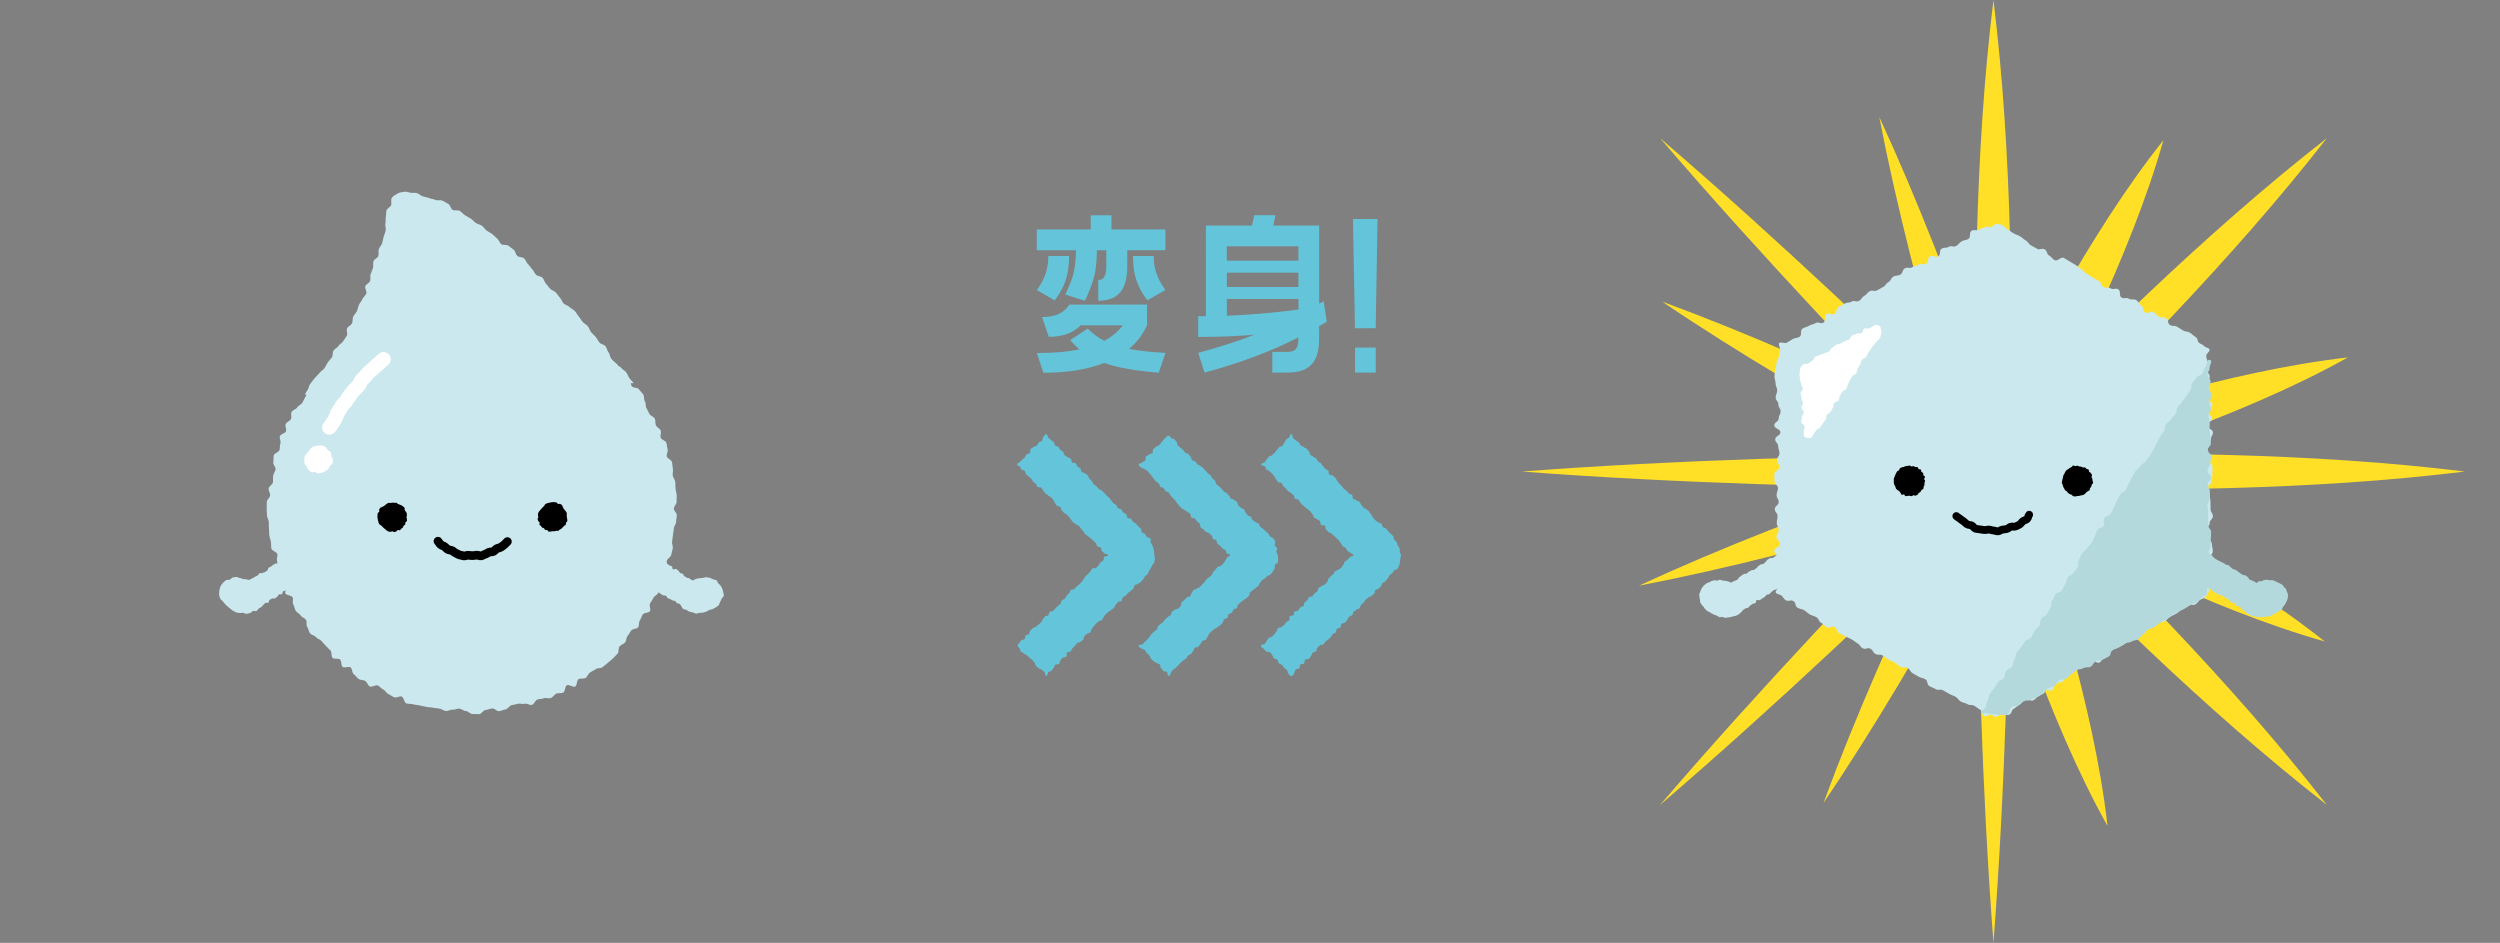 <svg width="639" height="241" fill="none" xmlns="http://www.w3.org/2000/svg"><rect width="100%" height="100%" fill="#808080" stroke="none"/><mask id="a" style="mask-type:alpha" maskUnits="userSpaceOnUse" x="0" y="0" width="639" height="241"><path fill="#D9D9D9" d="M0 0h639v241H0z"/></mask><g mask="url(#a)"><path d="M153.774 142.366c.071.332.506-.005.797.175.292.181.166.381.457.559.291.181.389.019.678.199.291.18.235.268.526.448.289.18.215.302.504.48.291.18.304.159.593.339.289.18.241.262.529.44.289.178.48-.128.771.052.291.18.169.375.458.555.291.18.306.155.597.333.291.18.429-.044.718.136.291.18.073.529.362.709.289.181.304.16.593.34.289.18.458-.092.749.088s.183.353.474.531c.291.18.211.308.502.488.291.18.484-.132.773.048.288.18.276.203.565.383.291.18.142.417.433.597.291.18.327.122.616.299.289.178.364.059.655.239.291.18.195.333.486.513s.391.017.68.197c.291.18.119.454.41.634s.363.063.654.243c.291.18.249.247.54.427.291.18.301.161.592.339.291.18.442-.065.731.116.289.18.144.416.433.596.291.18.356.076.645.256.289.18.312.144.603.324.291.18.392.019.681.197.289.178.196.333.485.513.291.18.381.033.672.213.291.18.26.233.551.413.291.18.176.584.509.5.343-.088.123-.354.31-.655.186-.302.326-.216.513-.517.186-.302.092-.36.28-.662.186-.301.172-.312.358-.613.186-.302.362-.193.549-.494.186-.302.245-.266.433-.568.186-.301-.078-.464.109-.766.186-.301.13-.337.316-.638.186-.302.427-.155.613-.457.187-.301.189-.306.116-.653-.074-.348-.088-.316-.377-.494-.289-.178-.285-.189-.574-.369-.291-.18-.408.011-.697-.169-.289-.18-.266-.218-.555-.398-.289-.18-.391-.015-.68-.195l-.58-.36c-.291-.18-.134-.431-.425-.611s-.375-.042-.666-.222c-.291-.18-.155-.398-.446-.578-.291-.18-.255-.236-.544-.417-.291-.18-.538.22-.827.04-.289-.18-.04-.584-.331-.762-.291-.178-.364-.058-.655-.236-.291-.18-.237-.268-.526-.448-.289-.18-.32-.132-.609-.312s-.421.031-.712-.149-.134-.431-.425-.611-.368-.055-.657-.235c-.289-.18-.404.004-.695-.174-.289-.18-.072-.533-.361-.711-.291-.18-.464.104-.755-.076s-.369-.054-.658-.234c-.289-.18-.153-.402-.441-.582-.289-.18-.304-.159-.595-.339-.291-.181-.218-.298-.507-.478-.289-.18-.372-.048-.661-.228-.291-.18-.222-.289-.513-.469-.291-.18-.396-.01-.685-.191-.289-.18-.238-.263-.529-.443-.292-.18-.239-.264-.53-.444-.291-.18-.233-.272-.524-.452-.291-.18-.519.19-.81.01-.291-.18-.22-.295-.509-.475-.288-.18-.125-.446-.416-.626s-.4-.004-.691-.184c-.291-.18-.205-.208-.538-.124-.333.084-.067.191-.253.492-.187.302-.273.249-.459.551-.186.301-.257.257-.444.559-.186.301-.186.301-.375.603-.188.301-.014.408-.201.709-.186.302-.272.25-.458.551-.186.301-.348.203-.534.505-.186.301.071.46-.117.762-.189.301-.423.123-.683.368-.31.293-.462.394-.389.741l-.002.009z" fill="#CAE8ED"/><path d="M177.87 147.957c-.286.092-.489.381-.753.503-.264.121-.543.226-.79.379-.257.159-.686.081-.91.266-.224.184-.178.688-.375.9-.197.211-.553.312-.714.555-.167.253-.406.479-.519.747-.113.268-.27.58-.327.865-.056.285.329.615.344.91.014.296-.099.58-.007.867.092.287.099.616.256.863s.274.584.49.789c.215.205.642.147.9.304.257.157.475.335.758.444.282.108.563.123.86.186.285.061.553.28.854.299.302.019.587-.171.886-.192.291-.019.584.01.879-.049.285-.054.553-.18.84-.27.287-.09.504-.299.77-.42.275-.126.614-.093.861-.245.247-.153.58-.229.804-.411.224-.182.536-.337.732-.55.197-.214.195-.626.354-.867.159-.241.285-.515.398-.781.113-.266.484-.494.538-.779.057-.293-.13-.632-.144-.925-.015-.293-.157-.559-.247-.846-.09-.287-.239-.515-.396-.764-.157-.249-.383-.398-.599-.605-.211-.201-.23-.653-.488-.813-.257-.159-.598-.14-.881-.249-.283-.109-.528-.307-.823-.368-.285-.061-.59-.145-.892-.163-.301-.019-.594.161-.896.182-.291.019-.586.029-.881.086-.285.054-.595.058-.884.15l.002.002zm-91-5.653c-.071.333-.142.193-.434.371-.29.178-.244.253-.535.433-.291.18-.382.034-.672.212-.291.178-.252.241-.543.421-.29.18-.293.173-.584.351-.29.178-.218.295-.509.476-.29.18-.383.029-.674.209-.29.18-.28.195-.57.375-.29.18-.213.303-.502.483-.289.18-.255.235-.546.415-.291.18-.25.247-.538.427-.29.18-.488-.14-.779.04-.291.18-.251.243-.54.423-.289.18-.207.312-.498.492-.291.18-.346.09-.637.268l-.58.358c-.29.18-.167.379-.456.559-.29.18-.335.106-.626.286s-.262.227-.55.407c-.29.18-.344.094-.633.274-.289.18-.27.209-.561.389-.291.18-.327.12-.618.3-.29.18-.182.353-.473.531-.29.18-.446-.073-.737.107-.29.18-.385.025-.676.205-.291.18-.048.572-.34.75-.29.18-.466-.105-.755.075-.291.18-.157.396-.448.574-.291.18-.247.249-.538.429-.291.18-.477-.123-.769.057-.29.18-.322.127-.613.307-.29.18-.06.551-.352.731-.29.18-.473-.113-.762.067-.29.18-.21.31-.5.49-.291.18-.189.345-.48.525-.29.18-.395.302-.726.218-.33-.084-.134-.387-.32-.689-.187-.301-.241-.268-.427-.569-.187-.302-.373-.186-.561-.488-.189-.301-.132-.335-.319-.638-.186-.304.009-.421-.178-.723-.186-.301-.127-.339-.314-.64-.186-.302-.35-.201-.536-.505-.186-.304-.282-.243-.469-.544-.186-.302-.083-.367-.27-.67-.186-.302-.33-.272-.257-.62.07-.333.32-.033.611-.211s.166-.381.456-.562c.292-.18.233-.272.524-.45.29-.178.324-.123.615-.301.29-.18.293-.174.584-.352.291-.18.327-.121.616-.299s.174-.367.465-.547c.29-.18.46.097.751-.081.291-.18.365-.061.654-.239.29-.18.272-.209.56-.389.29-.18.074-.53.365-.71.291-.18.32-.132.61-.312.288-.18.244-.251.535-.431.291-.18.318-.136.607-.316.291-.181.47.11.76-.07.291-.18.124-.448.415-.628.29-.18.31-.146.6-.326.292-.18.244-.258.532-.438.29-.18.346-.09.635-.27.289-.18.268-.216.557-.396.29-.18.446.072.735-.108.29-.181.24-.26.531-.44.291-.18.319-.134.61-.312.29-.178.297-.17.586-.35.289-.18.134-.431.425-.611.29-.18.276-.203.567-.381.291-.178.503.161.792-.019.29-.18.261-.228.55-.406.291-.18.222-.291.513-.471.291-.18.201-.325.492-.505s.438.059.729-.121c.29-.18.318-.136.609-.316s.289-.184.578-.365c.289-.18.142-.418.433-.598.291-.18.254-.241.545-.421.29-.18.335-.203.665-.119.344.087.004.351.19.653.187.301.367.19.553.492.187.301.137.333.323.636.186.304.3.233.488.534.188.302.345.203.531.505.187.301.099.356.285.657.187.302.01.41.2.712.188.301.292.234.48.538.19.303-.033.467.191.745.201.251.431.109.356.457l-.004-.007z" fill="#CAE8ED"/><path d="M63.012 148.098c.287.092.617.058.883.18.275.125.432.452.68.605.25.153.505.295.731.477.235.191.398.423.595.637.197.213.5.351.66.592.167.254.422.463.537.729.118.278-.075.64-.018.925.056.285.293.557.276.852-.017.295-.253.536-.343.823-.092.287-.046.618-.206.865-.159.247-.372.462-.588.668-.215.205-.366.512-.624.669-.257.158-.663-.029-.946.08-.283.109-.473.431-.768.494-.296.063-.582.178-.884.199-.301.021-.588-.241-.89-.26-.301-.018-.6.101-.896.044-.284-.054-.596-.071-.883-.161-.287-.09-.53-.303-.794-.425-.274-.125-.462-.383-.71-.536-.246-.153-.437-.377-.661-.561a5.736 5.736 0 0 1-.622-.588 5.125 5.125 0 0 1-.542-.66c-.168-.253-.526-.381-.639-.647-.117-.278-.266-.561-.32-.847-.054-.287-.027-.614-.01-.907.014-.293.052-.605.142-.892.09-.287.186-.597.343-.846.157-.249.352-.515.568-.72.211-.201.448-.435.705-.592.247-.151.647-.032.93-.141.27-.104.477-.481.772-.544.285-.061.605-.121.907-.14.301-.019.599.243.9.261.291.019.549.216.846.273.297.056.588.002.875.094h-.006zm5.165-18.11c0 .568.041 1.156.058 1.719.017.563.425 1.131.46 1.694.036.567-.007 1.149.047 1.71.054.561.025 1.154.098 1.713.074.563.308 1.114.4 1.67.092.559.019 1.162.128 1.717.109.555 1.384.859 1.511 1.409.128.553-.207 1.206-.06 1.75.146.549.025 1.171.188 1.711.166.542.168 1.143.35 1.677.182.534.831.906 1.032 1.436.2.53.82.879 1.038 1.401.218.521-.728 1.551-.494 2.064.235.513 1.593.498 1.845 1.005.251.507-.09 1.311.176 1.809.268.498.333 1.118.615 1.606.283.487.97.741 1.269 1.22.3.482 1.047.656 1.36 1.127.315.471 0 1.367.33 1.825.33.461.362 1.154.705 1.602.345.448 1.15.54 1.507.978.358.437 1.051.579 1.424 1.004.373.425.75.825 1.135 1.238.385.412.772.802 1.172 1.201.4.4.134 1.487.547 1.874.412.388 1.476.055 1.9.429.426.373.21 1.499.647 1.86.438.36 1.592-.189 2.04.155.448.345.366 1.392.825 1.72.458.329.764.905 1.233 1.221.469.314 1.212.224 1.693.523.48.3.666 1.108 1.156 1.393.49.282 1.575-.503 2.075-.235.498.266.862.762 1.371 1.013.507.252.804.941 1.32 1.175.514.234.977.607 1.5.825.524.218 1.365-.385 1.895-.186.53.198.647 1.557 1.183 1.739.534.182 1.187.063 1.729.229.54.163 1.143.152 1.69.299.546.146 1.113.228 1.666.356.553.128 1.137.098 1.694.209.557.111 1.12.149 1.681.241.557.092 1.068.528 1.631.601.563.073 1.183-.385 1.748-.331.561.054 1.143-.295 1.711-.257.563.035 1.09.59 1.658.609.567.019 1.126.758 1.693.758.568 0 1.156.042 1.719.023.568-.019 1.093-1.022 1.656-1.058.564-.035 1.097-.328 1.659-.383.561-.054 1.224.762 1.783.691.563-.073 1.102-.356 1.658-.448.559-.092.97-.967 1.522-1.076.553-.109 1.087-.234 1.638-.362.552-.128 1.189.142 1.733-.002.545-.145 1.309.439 1.849.276.542-.165.821-1.162 1.354-1.344.534-.182 1.146-.142 1.673-.343.53-.199 1.286.15 1.807-.065.523-.218.867-.873 1.38-1.108.515-.234 1.252-.027 1.758-.276.509-.251.444-1.606.942-1.874.499-.268 1.633.607 2.123.325.49-.283.381-1.569.861-1.868.479-.299 1.327-.021 1.798-.335.471-.314.662-1.03 1.12-1.361.461-.33 1.007-.531 1.455-.875.448-.343 1.33-.157 1.767-.515.438-.358.903-.714 1.328-1.086.425-.373.885-.737 1.298-1.125.412-.387.799-.829 1.199-1.229.4-.4.136-1.448.524-1.861.387-.412 1.017-.599 1.39-1.024.373-.425.299-1.218.659-1.656.36-.437.595-.946.938-1.396.346-.448 1.405-.356 1.736-.817.331-.46.138-1.277.454-1.746.314-.469.446-1.038.746-1.518.299-.479 1.557-.381 1.842-.873.283-.489-.251-1.436.017-1.936.266-.498.621-.94.871-1.447.251-.506 1.013-.77 1.247-1.287.235-.518.162-1.167.379-1.69.216-.521.645-.963.846-1.493.199-.529.649-.979.831-1.515.182-.536.042-1.185.208-1.728.163-.54-.224-1.235-.078-1.781.147-.547.978-.919 1.108-1.472.127-.551.274-1.108.385-1.665.111-.556-.249-1.195-.157-1.756.092-.557.142-1.116.215-1.679.074-.563.174-1.112.229-1.677.054-.561.536-1.093.573-1.658.038-.566.162-1.135.178-1.702.019-.564-.739-1.141-.739-1.711 0-.567.712-1.145.693-1.708-.019-.568.055-1.15.019-1.713-.036-.567-.237-1.13-.291-1.691-.054-.562-.004-1.152-.077-1.711-.074-.563-.538-1.074-.631-1.631-.092-.559.134-1.183.026-1.735-.109-.553-.105-1.152-.233-1.7-.128-.553-1.166-.878-1.31-1.424-.147-.549.366-1.279.203-1.819-.164-.541-.151-1.154-.333-1.688-.182-.536-1.231-.762-1.43-1.292-.199-.529.211-1.298-.004-1.819-.218-.523-.974-.808-1.208-1.323-.235-.515-.063-1.219-.314-1.725-.252-.509-1.093-.702-1.361-1.2s-.484-1.005-.767-1.495c-.282-.49-.098-1.252-.397-1.731-.3-.482-.115-1.286-.429-1.757-.315-.471-.771-.864-1.102-1.323-.331-.46-1.453-.329-1.798-.779-.346-.448-.203-1.275-.563-1.712-.36-.438-1.213-.446-1.585-.871-.373-.425-.404-1.15-.789-1.562-.386-.412-.474-1.124-.874-1.524-.399-.4-.889-.722-1.302-1.11-.412-.387-.609-1.032-1.036-1.407-.425-.372-1.066-.517-1.503-.875-.438-.36-.672-.996-1.122-1.342-.451-.345-1.15-.374-1.61-.703-.461-.329-1.118-.38-1.589-.693-.469-.314-1.085-.392-1.566-.691-.48-.3-.43-1.493-.92-1.778-.489-.282-1.639.616-2.137.35s-.628-1.233-1.137-1.484c-.507-.252-1.329.18-1.844-.055-.515-.234-.943-.632-1.466-.848-.523-.215-.831-.963-1.363-1.162-.53-.199-.971-.676-1.507-.858-.534-.182-1.183-.048-1.725-.211-.541-.164-1.108-.256-1.654-.402-.547-.147-1.106-.252-1.659-.381-.55-.128-1.184.15-1.739.041-.555-.108-.953-1.111-1.512-1.203-.559-.093-1.172.106-1.735.033-.564-.073-1.137-.071-1.703-.126-.561-.054-1.159.317-1.725.281-.563-.036-1.093-.959-1.66-.976-.563-.018-1.151.756-1.721.756-.567 0-1.151-.615-1.715-.596-.567.018-1.147.094-1.71.13-.563.035-1.093.642-1.654.697-.561.054-1.116.194-1.675.265-.559.072-1.166-.142-1.723-.05-.557.092-1.22-.31-1.775-.2-.557.11-.886 1.295-1.434 1.423-.553.127-1.014.54-1.56.687-.547.146-1.415-.846-1.956-.683-.542.165-.743 1.382-1.279 1.564-.536.182-1.405-.578-1.934-.379-.53.199-.89.846-1.411 1.061-.524.218-1.332-.2-1.847.032-.515.234-.768 1.047-1.275 1.296-.509.251-1.296-.023-1.794.245s-.568 1.319-1.057 1.601c-.49.283-1.42-.155-1.9.145-.479.3-.673 1.061-1.144 1.375-.472.314-.562 1.164-1.02 1.493-.459.329-1.365.048-1.815.394-.448.345-1.202.328-1.64.688-.437.36-.697.953-1.122 1.328-.425.374-.366 1.281-.778 1.666-.413.388-.568 1.018-.968 1.418-.4.4-.963.615-1.35 1.03-.387.412-1.005.605-1.378 1.03-.372.425-1.17.498-1.528.936-.358.437-.693.912-1.038 1.36-.346.448-.333 1.17-.664 1.63-.33.458-.23 1.205-.547 1.676-.314.469-.5 1.001-.8 1.48-.299.48-1.006.7-1.289 1.19-.283.489-1.168.651-1.436 1.149s.077 1.319-.174 1.828c-.251.508-1.095.739-1.33 1.254-.234.515.264 1.35.047 1.874-.218.523-1.323.699-1.522 1.231-.2.531.297 1.319.115 1.855-.182.535-.078 1.155-.243 1.697-.166.543-1.298.813-1.445 1.359-.146.547-.01 1.181-.138 1.734-.128.55.687 1.3.578 1.857-.109.552-.505 1.042-.597 1.603-.092.557.005 1.131-.069 1.694-.073.559-1.038 1.02-1.095 1.585-.054.561.406 1.172.37 1.74-.035.567-.811 1.103-.83 1.67a51.99 51.99 0 0 0-.036 1.721l.013-.006z" fill="#CAE8ED"/><path d="M161.96 97.927c-.488-.693-.452-.419-1.101-1.304-.281-.383-.442-.976-.834-1.497-.307-.41-.929-.655-1.302-1.143-.322-.421-1.118-.522-1.486-.997-.331-.425-.662-.881-1.028-1.344-.337-.427-.321-1.162-.685-1.62-.343-.43-.419-1.095-.787-1.547-.348-.428-1.162-.492-1.53-.94-.352-.428-.576-.976-.947-1.418-.356-.425-.808-.785-1.178-1.225-.361-.425-.463-1.08-.838-1.515-.364-.423-.944-.67-1.321-1.102-.368-.42-.611-.959-.992-1.388-.371-.418-.612-.965-.995-1.388-.375-.416-1.001-.613-1.386-1.034-.379-.415-1.112-.505-1.501-.921-.383-.41-.536-1.039-.927-1.453-.388-.408-.664-.925-1.058-1.336-.389-.406-1.057-.544-1.455-.95-.393-.402-.674-.917-1.074-1.32-.4-.401-.483-1.113-.89-1.513-.406-.4-1.228-.356-1.637-.75-.406-.391-.573-1.032-.986-1.421-.41-.387-.67-.938-1.086-1.323-.417-.385-.568-1.062-.989-1.443-.42-.38-1.298-.249-1.723-.622-.425-.372-.473-1.182-.902-1.55-.429-.37-.911-.685-1.344-1.05-.433-.364-1.424-.054-1.861-.41-.438-.356-.591-1.068-1.034-1.42-.444-.351-.809-.806-1.257-1.149-.45-.346-.992-.567-1.446-.902-.455-.335-.748-.905-1.206-1.231-.463-.33-1.099-.41-1.564-.729-.469-.32-.827-.804-1.3-1.112-.476-.312-.993-.557-1.47-.854-.477-.297-.835-.82-1.319-1.107-.49-.291-1.323.025-1.813-.25-.496-.278-.613-1.254-1.112-1.515-.504-.264-.984-.603-1.488-.848-.505-.245-1.279.04-1.792-.189-.522-.232-1.118-.257-1.64-.469-.529-.213-1.103-.255-1.631-.446-.527-.19-.961-.663-1.497-.83-.544-.172-1.176.033-1.718-.112-.612-.16-1.033-.305-1.615-.209-.605.098-1.126.126-1.63.456-.505.331-1.093.566-1.428 1.08-.335.516-.051 1.163-.153 1.786-.084.514-1.13.9-1.238 1.491-.094.521-.043 1.095-.16 1.673-.105.525.018 1.12-.105 1.69-.116.527.209 1.178.077 1.74-.123.529-.379 1.048-.52 1.605-.14.557-.248 1.083-.397 1.635-.149.553-.689.961-.846 1.51-.157.548.055 1.172-.109 1.718-.157.528-1.088.825-1.26 1.368-.165.525.06 1.18-.12 1.72-.173.524-.412 1.033-.6 1.567-.182.52.071 1.208-.124 1.74-.194.531-1.028.801-1.23 1.33-.2.518.46 1.379.248 1.904-.207.515-.774.892-.994 1.413-.22.522-.651.934-.88 1.451-.223.509-.288 1.093-.523 1.606-.23.504-.699.902-.944 1.411-.239.502-.059 1.214-.31 1.719-.247.498-.988.75-1.248 1.25-.255.494.201 1.371-.067 1.867-.263.49-.644.93-.92 1.42-.273.485-.939.753-1.223 1.24-.285.485-.978.71-1.271 1.192-.29.476-.117 1.238-.419 1.713-.297.471-.747.846-1.057 1.317-.306.465-.515.998-.834 1.463-.314.46-.92.716-1.247 1.175-.325.454-.781.804-1.116 1.256-.333.448-.084 1.334-.427 1.78-.344.446-.974.657-1.326 1.097-.35.435-.571.975-.931 1.406" fill="#CAE8ED"/><path d="M103.899 132.176c0 .165.118.327.097.486-.021.159.048.349.006.504-.042.155-.325.233-.385.381-.061.149.029.371-.053.511-.081.14-.301.182-.4.312-.098.13-.088.348-.203.463-.115.115-.255.205-.383.305-.128.101-.201.302-.341.384-.14.081-.412-.105-.563-.042-.151.062-.228.314-.388.356-.159.041-.314.138-.477.161-.163.023-.337-.182-.502-.182-.166 0-.333.121-.492.1-.16-.021-.342-.004-.496-.046-.156-.042-.29-.184-.438-.245-.149-.061-.239-.234-.379-.316-.14-.082-.226-.214-.356-.312a3.212 3.212 0 0 1-.347-.308c-.116-.115-.22-.209-.319-.339-.098-.13-.36-.14-.442-.28-.081-.141-.198-.275-.261-.425-.063-.151-.076-.327-.117-.486-.042-.159-.09-.32-.111-.484-.021-.163-.072-.331-.072-.494 0-.163-.006-.343.015-.502.021-.159.023-.348.063-.503.04-.155.32-.241.38-.391.062-.151-.087-.415-.005-.555.081-.14.173-.304.272-.433.098-.13.377-.118.492-.233.115-.115.316-.113.446-.213.13-.101.226-.214.366-.296.14-.081.233-.242.383-.305.151-.063.285-.176.444-.22.16-.044.34.054.503.033.163-.021.312-.085.475-.085.163 0 .322.016.483.037.162.021.346-.048.501-.006.155.042.27.222.419.285.148.063.297.119.437.201.14.081.339.081.467.18.128.098.293.176.408.291.115.115.279.211.379.341.101.13-.044.425.038.567.082.143.199.252.262.402.062.151.226.266.268.425.041.159-.005.333.016.497.021.163-.081.318-.081.483l-.009-.004zm40.978 0c0 .165.122.333.101.492-.021.159.067.36.025.517-.042.157-.262.268-.322.416-.061.149 0 .375-.08.515-.079.141-.322.187-.423.314-.1.128-.22.235-.335.35-.115.115-.213.243-.343.343-.13.101-.287.147-.429.229-.143.081-.231.266-.383.328-.153.063-.358-.054-.515-.012-.155.042-.298.096-.461.119-.163.023-.31-.017-.475-.017-.166 0-.327.118-.486.097-.159-.021-.35.048-.505.006-.155-.042-.232-.325-.381-.385-.148-.061-.37.029-.51-.053-.141-.081-.183-.301-.312-.399-.13-.099-.348-.088-.463-.204-.115-.115-.205-.255-.306-.383-.1-.127-.301-.201-.383-.341-.082-.14.105-.412.042-.563-.063-.151-.314-.228-.356-.387-.042-.16-.138-.314-.161-.478-.023-.163.182-.337.182-.502 0-.166-.121-.333-.1-.492.02-.159.004-.342.046-.496.041-.155.184-.289.245-.438.06-.149.234-.239.316-.379.081-.14.213-.226.312-.356a3.16 3.16 0 0 1 .307-.347c.116-.116.21-.22.34-.319.129-.098.14-.36.28-.441.14-.082.274-.199.425-.262.151-.063.327-.075.486-.117.155-.042.32-.09.483-.111.164-.021.331-.071.495-.071.163 0 .343-.007.502.014.159.021.348.023.502.063.155.04.241.32.392.381.151.061.414-.088.555-.006.14.081.303.174.433.272.13.098.117.377.233.492.115.115.113.316.213.446.101.13.214.226.295.366.082.141.243.233.306.383.063.151.176.285.22.444.044.159-.055.339-.034.503a3.6 3.6 0 0 1 .025.475l.002-.006z" fill="#000"/><path d="M111.945 138.33c.258.262.411.632.691.871.281.239.691.301.99.513.3.211.52.538.836.722.316.184.741.145 1.074.302.333.157.578.485.923.613.346.128.649.394 1.005.49.356.096.722.184 1.085.249.362.065.762-.201 1.132-.167.371.033.714.098 1.085.098.37 0 .72-.094 1.082-.126.362-.031.773.252 1.133.187.364-.065.684-.331 1.036-.425.356-.096.639-.377.982-.503.345-.127.77-.039 1.101-.194.331-.155.545-.524.861-.71.318-.186.755-.17 1.055-.383.299-.214.611-.417.892-.656.28-.238.521-.523.779-.785" stroke="#000" stroke-width="2.217" stroke-linecap="round" stroke-linejoin="round"/><path d="M85.113 117.477c0 .314-.056.67-.134.961-.077.291-.525.454-.678.718-.155.266-.228.57-.444.785-.216.216-.481.356-.747.511a3.229 3.229 0 0 1-.825.358c-.302.08-.578.212-.894.212-.316 0-.566-.273-.857-.35-.29-.078-.724.153-.988 0s-.523-.394-.739-.611c-.215-.216-.287-.572-.442-.838-.154-.266-.454-.492-.533-.793-.08-.302-.055-.639-.055-.953 0-.314.073-.636.15-.927.078-.291.43-.471.583-.735.153-.264.301-.484.517-.699.216-.216.329-.545.595-.7.266-.155.54-.316.841-.395.291-.078.612-.139.926-.139.314 0 .672-.071.96.007.29.077.629.23.89.383.262.153.369.553.587.77.215.216.563.35.718.616.153.264.056.638.136.94.08.301.427.567.427.883l.006-.004z" fill="#fff"/><path d="M84.18 109.255s.257-.23.611-.852c.157-.276.415-.561.632-.929.174-.295.283-.668.494-1.014.185-.301.22-.722.43-1.057.19-.303.397-.62.607-.946.197-.306.402-.62.615-.942.214-.323.563-.515.78-.831.215-.317.388-.635.608-.945.214-.301.436-.605.658-.91.217-.3.452-.593.68-.896.228-.304.563-.507.796-.804.232-.298.517-.54.753-.832.237-.29.262-.755.505-1.04.243-.285.544-.521.793-.8.252-.28.459-.598.714-.87.256-.273.557-.51.819-.773.262-.264.578-.484.848-.74.27-.255.55-.51.831-.753.287-.25.561-.5.85-.73.297-.237.53-.551.831-.765" stroke="#fff" stroke-width="3.695" stroke-linecap="round" stroke-linejoin="round"/><path d="M509.528 0c4.899 39.975 4.869 80.323 4.5 120.526-.484 40.173-1.453 80.446-4.5 120.526-3.047-40.08-4.016-80.35-4.5-120.526-.369-40.2-.399-80.55 4.5-120.526z" fill="#FFE027"/><path d="M630.045 120.525c-39.974 4.899-80.32 4.869-120.522 4.5-40.173-.483-80.441-1.453-120.523-4.5 40.079-3.047 80.347-4.016 120.523-4.5 40.199-.369 80.548-.399 120.522 4.5z" fill="#FFE027"/><path d="M594.749 35.302c-24.803 31.732-53.353 60.24-82.04 88.406-28.748 28.067-57.91 55.855-88.404 82.043 26.187-30.496 53.974-59.658 82.04-88.407 28.165-28.688 56.673-57.238 88.404-82.042z" fill="#FFE027"/><path d="M594.749 205.747c-31.728-24.804-60.239-53.354-88.404-82.043-28.066-28.748-55.853-57.91-82.04-88.406 30.494 26.188 59.656 53.975 88.404 82.042 28.687 28.167 57.237 56.675 82.04 88.407z" fill="#FFE027"/><path d="M552.968 35.83c-4.358 15.371-10.533 30.2-17.077 44.73-9.95 21.639-21.318 42.559-32.782 63.419-11.667 20.817-23.626 41.461-37.023 61.243 8.249-22.421 18.037-44.181 28.138-65.8 10.254-21.481 20.61-42.917 32.383-63.624 7.982-13.793 16.422-27.457 26.364-39.966l-.003-.003z" fill="#FFE027"/><path d="M594.216 163.968c-15.372-4.359-30.2-10.534-44.729-17.078-21.639-9.951-42.558-21.319-63.417-32.783-20.817-11.668-41.46-23.627-61.242-37.024 22.42 8.252 44.18 18.038 65.798 28.139 21.481 10.254 42.916 20.61 63.622 32.384 13.793 7.981 27.457 16.423 39.965 26.365l.003-.003z" fill="#FFE027"/><path d="M600.126 91.355c-13.952 7.786-28.802 13.907-43.705 19.55-22.336 8.267-45.168 15.018-68.023 21.664-22.969 6.472-46.022 12.611-69.484 17.126 21.688-10.02 43.993-18.485 66.425-26.629 22.438-7.937 44.921-15.775 67.885-22.091 15.396-4.11 31.029-7.801 46.902-9.617v-.004z" fill="#FFE027"/><path d="M538.69 211.133c-7.786-13.953-13.907-28.803-19.55-43.707-8.267-22.336-15.018-45.168-21.664-68.024-6.468-22.97-12.61-46.024-17.124-69.486 10.019 21.688 18.484 43.995 26.628 66.427 7.937 22.439 15.774 44.922 22.09 67.886 4.109 15.397 7.801 31.03 9.617 46.904h.003z" fill="#FFE027"/><path d="M454.712 90.904c0 .892-.607.892-.607 1.78 0 .892-.39.892-.39 1.78 0 .892-.159.892-.159 1.78 0 .889.291.892.291 1.783 0 .892.39.892.39 1.78 0 .889-.372.892-.372 1.78 0 .889.687.892.687 1.781 0 .888.559.891.559 1.783 0 .891-.472.891-.472 1.78 0 .891-1.125.891-1.125 1.783 0 .891 1.552.891 1.552 1.783 0 .891-1.318.891-1.318 1.78 0 .888.765.891.765 1.783 0 .892.313.892.313 1.783 0 .892-.631.892-.631 1.783 0 .892.628.892.628 1.783 0 .892-1.291.892-1.291 1.783 0 .892.021.892.021 1.783 0 .892.894.892.894 1.784 0 .891-.345.891-.345 1.783 0 .891.534.891.534 1.783 0 .891-.996.891-.996 1.783 0 .891.705.891.705 1.783 0 .891-.195.891-.195 1.78 0 .891.468.891.468 1.783 0 .892-.555.892-.555 1.783 0 .892.922.892.922 1.783 0 .892-1.477.892-1.477 1.783 0 .892 1.128.892 1.128 1.783 0 .892-.738.892-.738 1.783 0 .892.783.892.783 1.783 0 .892-1.14.892-1.14 1.787 0 .891 1.119.891 1.119 1.786 0 .51-.948 1.245-.777 1.711.171.465 1.279.507 1.6.891.321.384.531.829.976 1.084.771.444 1.158-.228 1.93.219.771.444.306 1.249 1.077 1.696.772.447.913.204 1.681.648.772.445.67.622 1.441 1.066.772.444.883.252 1.654.696.771.445.459.985 1.231 1.429.771.445.636.679 1.408 1.123.771.444 1.29-.453 2.062-.009.771.444.387 1.111 1.158 1.555.772.444.823.357 1.594.804.772.448.829.346 1.6.793.772.444.712.546 1.483.994.772.444.555.822 1.327 1.266.771.445 1.219-.33 1.99.117.771.448.513.892 1.285 1.339.771.444 1.062-.057 1.834.387.771.445.69.586 1.465 1.03.771.444.852.306 1.624.753.771.445.654.649 1.425 1.093.772.444 1.099-.12 1.871.327.771.445.516.889 1.287 1.336.515.296 1.029.593 1.543.892.772.444.91.207 1.681.654.772.447.285 1.291 1.057 1.735.771.444.831.342 1.603.787.771.447 1.11-.141 1.882.306.771.447.774.441 1.546.885.771.445.855.3 1.627.748.771.447.585.768 1.356 1.215.772.448.898.229 1.669.673.772.447 1.03 0 1.801.447.775.447.718.544 1.489.991.775.447.345 1.189 1.117 1.636.441.255 1.147-.472 1.633-.384.486.087.843.63 1.336.543.492-.087.771-.465 1.212-.721.772-.444 1.381.61 2.153.166.771-.445.402-1.084 1.173-1.531.772-.445.7-.568 1.471-1.012.772-.444.516-.889 1.288-1.333.771-.444 1.414.67 2.185.222.772-.447.645-.663 1.417-1.107.771-.445.363-1.15 1.135-1.597.771-.445 1.362.579 2.134.135.771-.445.294-1.273 1.065-1.72.772-.445.988-.069 1.759-.514.772-.444.196-1.443.967-1.888.771-.444.886-.246 1.657-.69.771-.444.699-.57 1.471-1.018.771-.447 1.134.183 1.906-.261.771-.444.561-.81 1.333-1.255.771-.444 1.404.652 2.176.207.771-.444.228-1.389 1-1.834.771-.444.759-.465 1.53-.912.772-.444.691-.586 1.462-1.033.772-.444.979-.09 1.75-.537.772-.444.703-.565 1.474-1.012.772-.447.573-.789 1.345-1.234.771-.444.903-.219 1.675-.666.771-.447.66-.639 1.432-1.084.771-.444.804-.39 1.576-.834.771-.447.792-.411 1.563-.856.772-.447 1-.054 1.772-.498.771-.444.633-.687 1.404-1.135.772-.447.808-.384 1.582-.828.772-.444.664-.636 1.435-1.081.772-.444.681-.603 1.453-1.05.771-.448 1.165.231 1.936-.217.771-.447.579-.78 1.354-1.227.441-.255.999-.33 1.318-.709.318-.378.588-.843.759-1.314.168-.466-.021-.985-.021-1.495 0-.892.603-.892.603-1.78 0-.892-.567-.892-.567-1.781 0-.891-.537-.891-.537-1.78 0-.891.954-.891.954-1.783 0-.891.607-.891.607-1.78 0-.888-.225-.891-.225-1.78 0-.888-1.066-.891-1.066-1.78 0-.891-.354-.891-.354-1.783 0-.892.849-.892.849-1.78 0-.892.811-.892.811-1.783 0-.892-.577-.892-.577-1.783 0-.892-.021-.892-.021-1.78 0-.889-.183-.892-.183-1.783 0-.892-.57-.892-.57-1.783 0-.892.981-.892.981-1.784 0-.891.241-.891.241-1.783 0-.891.069-.891.069-1.783 0-.891-.766-.891-.766-1.783 0-.891-.264-.891-.264-1.783 0-.891-.528-.891-.528-1.783 0-.891 1.113-.891 1.113-1.783 0-.892.526-.892.526-1.783 0-.892-1.51-.892-1.51-1.783 0-.892 1.306-.892 1.306-1.78 0-.892-1.162-.892-1.162-1.783 0-.892 1.228-.892 1.228-1.783 0-.892-1.606-.892-1.606-1.784 0-.891 1.02-.891 1.02-1.783 0-.891-.282-.891-.282-1.783 0-.891.171-.891.171-1.783 0-.891-.717-.891-.717-1.783 0-.891.204-.891.204-1.786 0-.894-.36-.891-.36-1.786 0-.51 1.02-1.108.852-1.573-.168-.465-1.071-.498-1.393-.883-.321-.384-.669-.432-1.113-.687-.772-.444-.33-1.21-1.102-1.654-.771-.444-.663-.63-1.435-1.078-.771-.447-.954-.129-1.726-.573-.771-.444-.744-.49-1.519-.937-.771-.444-1.029.004-1.801-.44-.771-.445-.27-1.316-1.038-1.763-.769-.447-1.054.045-1.825-.399-.772-.444-.607-.733-1.378-1.177-.772-.444-1.363.577-2.134.132-.772-.444-.237-1.371-1.009-1.819-.771-.447-.507-.906-1.279-1.35-.771-.445-1.083.096-1.855-.352-.771-.447-1.11.141-1.882-.306-.771-.447-.075-1.651-.846-2.098-.772-.445-1.15.21-1.924-.234-.772-.445-1.072.075-1.844-.37-.771-.444-.417-1.062-1.188-1.507-.772-.444-.778-.432-1.552-.879-.772-.444-.733-.513-1.504-.96-.771-.445-.621-.71-1.393-1.153-.771-.445-.657-.646-1.429-1.09-.771-.444-.765-.456-1.536-.9-.772-.445-.757-.472-1.531-.916-.772-.444-1.606 1-2.378.552-.771-.444-.606-.73-1.378-1.176-.771-.448-.378-1.13-1.149-1.573-.772-.448-1.192.279-1.963-.166-.772-.447-.784-.426-1.555-.873-.772-.447-.565-.807-1.336-1.255-.771-.444-.681-.6-1.453-1.047-.771-.448-.852-.31-1.624-.754-.774-.447-.72-.537-1.495-.985-.774-.447-.642-.672-1.416-1.12-.442-.254-1.042-.233-1.528-.317-.487-.084-.865.75-1.357.837-.486.087-.961-.3-1.402-.045-.771.444-.9.222-1.672.666-.771.445-1.111-.14-1.879.304-.771.444-.075 1.65-.847 2.095-.771.444-.93.168-1.701.615-.772.445-.613.718-1.384 1.162-.772.444-1.15-.213-1.921.234-.772.444-1.021.015-1.792.46-.772.444-.13 1.557-.901 2.002-.771.444-1.312-.493-2.083-.048-.772.444-.207 1.42-.979 1.867-.771.447-1.125-.165-1.897.279-.771.444-.906.213-1.678.657-.771.445-1.116-.153-1.888.294-.771.445-.372 1.138-1.144 1.586-.771.447-.99.066-1.762.51-.771.444-.489.936-1.26 1.38-.772.445-.565.805-1.336 1.25-.772.444-.787.42-1.558.867s-1.144-.198-1.915.246c-.772.444-.606.733-1.378 1.177-.771.444-.558.813-1.33 1.26-.771.445-1.158-.228-1.93.217-.771.444-.987.072-1.759.516-.771.444-.795.405-1.567.85-.771.444-.273 1.311-1.044 1.756-.772.444-1.258-.397-2.029.05-.772.448-.018 1.75-.793 2.195-.774.444-1.219-.327-1.99.117-.772.444-.895.234-1.669.678-.774.445-.883.255-1.654.703-.771.447-.048 1.699-.822 2.146-.775.447-.961.123-1.732.57-.772.448-.754.484-1.525.928-.442.255-1.597-.291-1.915.087-.319.378.417 1.429.246 1.9-.171.472-.303.79-.303 1.3l.006.009z" fill="#CAE8ED"/><path d="M506.383 182.214c.519.3.96-.061 1.525.09.564.15 1.02.231 1.609.231.588 0 1.155.366 1.726.213.57-.153 1.41.183 1.927-.114.756-.439.189-1.42.945-1.855.757-.436.967-.075 1.723-.514.757-.438.688-.558 1.444-.996.757-.439 1.03.036 1.786-.403.757-.438.862-.255 1.621-.69.76-.435.79-.378 1.549-.816.756-.439.459-.955 1.216-1.393.756-.439.924-.147 1.681-.586.756-.438.408-1.041 1.164-1.48.757-.438 1.03.033 1.786-.405.757-.438.595-.72 1.351-1.155.757-.439.664-.601 1.42-1.039.756-.438.952-.099 1.711-.537.759-.439 1.051.069 1.807-.37.756-.438.501-.879 1.261-1.314.759-.436 1.014.006 1.771-.433.756-.438.789-.381 1.549-.816.756-.438.309-1.213 1.068-1.651.757-.438.856-.267 1.612-.706.757-.438.715-.513 1.471-.951.756-.438.949-.102 1.708-.541.756-.438.928-.144 1.684-.582.756-.438.531-.825 1.291-1.264.756-.438.567-.768 1.324-1.206.756-.439.876-.235 1.632-.673.76-.438.619-.681 1.375-1.119.757-.439.823-.328 1.579-.766.757-.438.643-.636 1.402-1.075.759-.438.753-.447 1.51-.885.756-.438.843-.288 1.603-.727.759-.438.738-.474 1.498-.912.759-.438.81-.345 1.57-.784.519-.3.912-.666 1.323-1.08.412-.414 1.213-.568 1.507-1.078.294-.51-.141-1.315.012-1.888s.474-1.042.474-1.639c0-.874-.291-.874-.291-1.747 0-.874.808-.874.808-1.747 0-.874.021-.874.021-1.75 0-.874-.592-.874-.592-1.747 0-.874.505-.874.505-1.747 0-.874.027-.874.027-1.75 0-.877.096-.874.096-1.75 0-.874-.697-.874-.697-1.747 0-.874-.087-.874-.087-1.751 0-.873.006-.873.006-1.75 0-.873-.177-.873-.177-1.75 0-.873.598-.873.598-1.75 0-.873.015-.873.015-1.75 0-.876-.547-.873-.547-1.75 0-.873.922-.873.922-1.75 0-.873-.946-.873-.946-1.75 0-.876.607-.873.607-1.75 0-.874.519-.874.519-1.75 0-.877-1.108-.877-1.108-1.75 0-.874.811-.874.811-1.75 0-.877-.15-.874-.15-1.75 0-.877-.198-.877-.198-1.75 0-.874.072-.874.072-1.75 0-.877-.301-.874-.301-1.75 0-.877.589-.877.589-1.75 0-.877-.351-.877-.351-1.751 0-.876.6-.876.6-1.75 0-.876-.633-.876-.633-1.75 0-.873.303-.873.303-1.75 0-.876-.787-.876-.787-1.75 0-.876.55-.876.55-1.753 0-.876.897-1.843.051-2.065-.847-.222-.64 1.014-1.129 1.765-.489.747-.258.9-.744 1.648-.49.747-1.03.396-1.519 1.144-.49.747-.634.654-1.123 1.401-.489.748.009 1.072-.48 1.82-.49.747-.493.744-.982 1.492-.489.747-.591.681-1.077 1.428-.487.748-.649.646-1.135 1.393-.489.748-.114.994-.603 1.741-.49.748-.649.643-1.138 1.393-.489.751-.793.549-1.279 1.3-.489.747-.084 1.012-.573 1.759-.489.747-.513.732-1.003 1.48-.489.747-.318.858-.807 1.609-.49.75-.36.831-.85 1.579-.489.747-.384.816-.87 1.564-.49.747-.628.657-1.117 1.408-.489.747-.906.477-1.393 1.224-.486.748-.723.595-1.212 1.342-.49.748-.403.805-.892 1.552-.489.748-.327.853-.816 1.603-.49.751-.307.865-.796 1.615-.489.751-.924.462-1.411 1.21-.486.747-.369.825-.855 1.573-.489.747-.246.906-.736 1.654-.489.747-.309.864-.798 1.615-.489.747-1.099.351-1.585 1.098-.489.748.276 1.249-.21 1.997-.486.747-1.132.327-1.618 1.077-.489.748-.222.922-.708 1.672-.487.751-.28.886-.769 1.633-.489.748-.675.625-1.165 1.375-.489.748-.78.558-1.269 1.306-.49.747-.3.87-.79 1.621-.489.747.177 1.183-.312 1.933s-.624.66-1.111 1.408c-.489.747-.942.453-1.428 1.201-.487.747-.192.942-.679 1.693-.489.747-.357.834-.846 1.582-.49.747-1.171.303-1.66 1.053-.49.751-.333.85-.82 1.6-.489.748.03 1.087-.459 1.837-.489.748-.381.82-.87 1.567-.49.748-.958.442-1.447 1.192-.49.747-.024 1.051-.514 1.801-.489.751-.732.591-1.221 1.339-.49.75-.33.852-.82 1.6-.489.747-1.122.333-1.612 1.083-.489.751-.552.706-1.041 1.453-.49.748-.601.676-1.09 1.426-.489.748-.072 1.021-.561 1.768-.49.748-.129.985-.619 1.732-.489.751-.984.427-1.47 1.177-.49.751-.109.997-.598 1.747-.489.751-1.068.369-1.558 1.12-.489.75-.438.783-.927 1.534-.49.75-.625.66-1.114 1.408-.489.747-.096 1.005-.585 1.756-.49.75-.069 1.035-.571 1.774-.486.717-.84.471-1.062 1.339h-.003z" fill="#B3D9DD"/><path d="M460.078 94.512c.027.603-.162.612-.138 1.218.024.607.102.6.126 1.207.027.606.267.594.294 1.2.027.604.411.59.438 1.192.027.604-.591.63-.564 1.237.027.607.216.598.243 1.204.027.606.324.591.351 1.198.027.606-.399.624-.372 1.227.027.604.552.583.576 1.189.024.607-.498.628-.471 1.234.027.606-.186.615-.162 1.219.027.606.825.573.852 1.179.027.607-.231.619-.207 1.225.021.489-.123 1.156.192 1.411.34.273 1.045.378 1.477.318.402-.057.601-.63.871-1.038.327-.496.345-.484.672-.979.327-.495.697-.252 1.024-.747.327-.496.336-.49.666-.985s.381-.462.708-.958c.328-.495-.021-.723.307-1.218.327-.496.627-.298.954-.793.327-.495.246-.549.574-1.045.327-.495.012-.702.339-1.197.327-.496.801-.183 1.128-.679.328-.495.003-.708.331-1.203.327-.496.3-.514.627-1.009.327-.495.699-.25 1.027-.747.327-.496.081-.658.408-1.153.327-.495.195-.582.525-1.078.33-.495.294-.516.621-1.011.328-.496.658-.277.988-.775.327-.495.03-.693.357-1.189.327-.495.267-.537.595-1.032.327-.496.12-.634.447-1.129s.714-.24 1.041-.735c.328-.496.253-.544.58-1.039.327-.495.348-.48.678-.979.327-.495.357-.477.685-.972.327-.495.414-.438.744-.934.327-.498.54-.357.867-.855.328-.498.046-.685.376-1.18.213-.324-.042-.693-.069-1.012-.03-.35-.03-.609-.264-.858-.235-.25-.481-.348-.826-.402-.318-.051-.486.093-.825.285-.52.294-.517.3-1.039.597-.522.297-.805-.207-1.324.087s-.21.844-.729 1.138c-.52.294-.763-.132-1.282.162-.519.294-.597.16-1.117.456-.519.297-.27.736-.789 1.033-.519.297-.618.126-1.138.42-.519.294-.513.306-1.032.6-.52.295-.661.049-1.183.343-.522.294-.441.435-.961.732-.519.297-.3.685-.819.979-.519.294-.606.14-1.129.435-.522.294-.627.108-1.146.405-.52.297-.61.141-1.129.436-.519.294-.279.72-.801 1.014-.523.294-.451.42-.973.718-.522.297-.735-.081-1.258.213-.504.288-.951.852-.927 1.435l-.015-.015z" fill="#fff"/><path d="M527.076 122.922c0 .174-.102.354-.081.522.021.168.183.315.225.48.042.165.066.336.129.493.063.156.171.294.255.438.084.144.135.315.241.45.105.135.318.162.441.282.123.12.165.312.303.415.138.102.273.198.423.282.15.084.321.102.48.168.16.066.253.324.418.369.165.045.351.054.522.075.171.021.351-.117.525-.117.174 0 .337-.012.505-.033.168-.021.324-.09.486-.135.162-.045.348-.021.504-.084.156-.063.282-.189.429-.276.148-.087.217-.268.349-.37.132-.102.264-.183.384-.306s.372-.12.474-.255c.102-.135.024-.384.108-.534.084-.15.264-.234.33-.393.066-.16.06-.328.105-.496.045-.168.343-.282.364-.453.021-.171-.129-.36-.129-.531 0-.171-.042-.34-.063-.508-.021-.168-.166-.306-.208-.468-.042-.162.169-.42.105-.576-.063-.156-.198-.3-.282-.448-.084-.147-.33-.189-.435-.324-.105-.135-.024-.441-.144-.561-.12-.12-.396-.081-.531-.183s-.225-.279-.373-.366c-.147-.087-.405.072-.561.006-.156-.066-.279-.163-.447-.205-.168-.042-.315-.042-.486-.063-.171-.021-.316-.192-.487-.192-.171 0-.33.102-.495.126-.165.024-.396-.219-.561-.174-.165.045-.258.33-.415.393-.156.064-.3.142-.447.229-.147.087-.261.204-.393.306-.132.102-.318.144-.438.264-.12.12-.207.264-.312.402-.106.138-.121.315-.205.463-.084.147-.207.261-.27.42-.063.159-.069.321-.114.486-.045.165-.087.312-.111.483-.024.171-.117.322-.117.496v.003zm-43.02 0c0 .174-.021.363 0 .531.021.168.123.342.165.504.042.162.183.306.249.463.066.156.072.354.156.501.084.147.309.207.411.342.102.135.3.171.42.291.12.12.168.3.304.405.135.106.144.409.291.496.147.087.45-.147.609-.081.159.066.222.393.387.438.165.045.369-.087.538-.066.168.021.33-.036.504-.036s.345.129.513.105c.168-.024.306-.189.468-.234.163-.045.424.168.58.105.156-.063.327-.156.474-.24.147-.084.186-.348.321-.454.135-.105.315-.159.435-.279.121-.12.145-.324.247-.459.102-.135.384-.159.468-.306.084-.147.024-.375.09-.534.066-.16.162-.307.204-.472.042-.165-.024-.348 0-.519.024-.171.156-.327.156-.501s-.213-.325-.237-.49c-.024-.165.264-.402.219-.564-.045-.162-.336-.252-.402-.411-.066-.159.006-.384-.081-.532-.087-.147-.324-.192-.426-.327-.102-.135-.03-.432-.15-.555-.121-.123-.415-.051-.553-.156-.138-.105-.147-.399-.297-.486-.15-.088-.399.024-.558-.04-.159-.063-.3-.162-.466-.207-.165-.045-.351.093-.522.072-.171-.021-.315-.237-.486-.237-.171 0-.339.072-.504.096-.166.024-.346.012-.508.054-.162.042-.309.144-.465.21-.156.067-.375.021-.522.106-.147.084-.336.141-.472.243-.135.102-.117.393-.237.513-.12.12-.36.138-.465.273-.105.135-.186.297-.273.447-.087.151-.141.319-.207.478-.066.159-.147.318-.192.483-.045.165-.174.327-.195.498-.021.171.009.361.009.532z" fill="#000"/><path d="M518.656 131.563c-.27.274-.24.865-.534 1.114-.295.249-.742.309-1.057.531-.312.223-.498.658-.832.853-.333.195-.702.351-1.053.516-.351.165-.868-.09-1.228.042s-.636.496-1.008.595c-.373.099-.763.09-1.144.159-.381.069-.724.405-1.111.441-.387.036-.78-.225-1.17-.225-.391 0-.751-.198-1.129-.231s-.793.18-1.168.111c-.375-.069-.78-.063-1.149-.162-.37-.099-.808-.057-1.168-.189-.36-.132-.576-.637-.922-.802-.345-.165-.822-.099-1.152-.294-.331-.195-.589-.522-.904-.744-.315-.223-.645-.433-.936-.682-.292-.249-.682-.414-.952-.69" stroke="#000" stroke-width="1.998" stroke-linecap="round" stroke-linejoin="round"/><path d="M552.311 142.709c.075.348.309.138.612.327s.222.321.526.51c.303.189.231.303.534.492.303.19.399.034.702.223.303.189.384.057.691.243.306.186.252.27.558.456.306.186.363.09.669.279.307.189.276.231.58.42.303.19.354.109.657.298.303.189.306.183.609.372.304.189.268.246.571.435.303.189.312.174.615.36s.282.225.585.412c.304.186.316.171.619.357.303.186.186.375.489.564.303.189.456-.06.76.126.303.186.249.276.552.466.303.189.366.087.669.276.303.189.132.468.435.654.304.186.301.195.604.384s.429-.015.735.171c.306.187.195.364.502.553.306.189.297.198.6.384s.282.222.588.411c.306.189.453-.051.757.135.303.186.324.159.627.346l.606.378c.304.189.343.126.646.315s.177.393.48.582c.303.189.3.192.603.382.304.189.421 0 .724.189s.108.507.411.693c.303.186.507-.138.81.051.304.189.175.399.481.588.306.19.195.37.498.559.303.189.351.06.699-.027.349-.087.361-.057.556-.372.195-.316.144-.349.339-.664.195-.315.126-.357.324-.675.198-.318.219-.3.414-.616.196-.315.093-.381.289-.696.195-.315.399-.189.594-.507.195-.319.075-.391.27-.709.195-.318.402-.189.597-.504.196-.315-.024-.453.175-.769.195-.318.588-.285.51-.648-.075-.348-.522.015-.826-.174-.303-.189-.186-.378-.489-.567-.303-.19-.24-.289-.546-.478-.306-.189-.354-.105-.658-.294-.303-.189-.363-.093-.666-.279-.303-.186-.165-.411-.468-.6-.303-.19-.267-.25-.571-.436-.303-.186-.429.018-.735-.171s-.303-.189-.606-.378c-.304-.189-.28-.231-.583-.417-.303-.186-.261-.252-.564-.442-.303-.189-.399-.033-.702-.219-.304-.186-.265-.255-.568-.441-.303-.186-.228-.312-.531-.501-.303-.189-.405-.021-.712-.21-.306-.189-.297-.198-.6-.388-.303-.189-.348-.117-.651-.306-.303-.189-.336-.135-.64-.324-.303-.189-.33-.144-.633-.333-.303-.189-.267-.246-.573-.432-.306-.187-.198-.361-.502-.55-.303-.189-.243-.285-.549-.474-.306-.189-.327-.153-.63-.339-.303-.186-.345-.123-.649-.309-.303-.187-.351-.115-.654-.304-.303-.189-.192-.369-.498-.555-.307-.186-.334-.138-.64-.327s-.366-.09-.669-.276c-.303-.186-.351-.114-.654-.304-.304-.189-.148-.438-.454-.627-.306-.189-.498.126-.804-.06-.306-.186-.141-.453-.444-.642-.304-.189-.373-.078-.679-.267-.306-.19-.357-.103-.663-.292-.306-.189-.258-.267-.562-.456-.303-.189-.321-.606-.669-.519-.348.087-.222.441-.417.756-.195.315.078.487-.117.802-.195.315-.252.282-.447.597-.196.315-.382.201-.577.516-.195.316-.072.394-.267.709-.195.315-.141.348-.336.666-.195.318-.477.141-.673.459-.195.316-.132.358-.327.673-.195.315.057.519-.198.789-.264.283-.558.156-.48.52h.009z" fill="#B3D9DD"/><path d="M577.389 148.595c-.226.072-.394.291-.604.381-.21.09-.492.057-.693.165-.201.108-.393.267-.586.393-.192.127-.432.217-.609.361s-.261.414-.423.576c-.162.162-.273.375-.414.555-.141.18-.274.37-.391.565-.117.195-.363.339-.453.549-.09.21-.12.459-.174.681-.054.223-.096.46-.114.688a3.63 3.63 0 0 0 .006.699c.027.231.054.466.126.691.072.225.174.438.288.642.114.204.192.444.342.624.15.181.322.358.499.511.177.153.429.207.63.33.201.123.369.297.588.39.22.093.475.045.703.111.228.066.432.159.663.201.231.042.459 0 .697.015.237.015.453.045.69.036a7.55 7.55 0 0 0 .69-.057c.235-.03.445-.105.676-.156.231-.051.495.066.72-.006.225-.072.396-.282.61-.369.213-.087.399-.237.6-.345.201-.108.402-.222.594-.348.192-.126.429-.198.607-.346.177-.147.438-.222.6-.384.162-.162.162-.48.306-.66.144-.18.339-.327.456-.522.117-.196.201-.418.292-.628.09-.21.264-.405.318-.627.054-.222.135-.463.153-.694a4.054 4.054 0 0 0 0-.714c-.024-.231-.186-.441-.255-.666-.069-.226-.108-.466-.219-.667-.112-.201-.349-.321-.499-.501-.15-.18-.237-.408-.414-.562-.177-.153-.396-.234-.597-.357-.201-.123-.412-.192-.628-.285-.216-.093-.399-.237-.627-.303-.228-.066-.426-.222-.66-.264-.235-.042-.475.027-.709.012-.234-.015-.465-.114-.702-.105-.237.009-.472.015-.706.045-.234.03-.432.234-.66.285-.228.051-.483-.009-.708.063l-.009-.003z" fill="#B3D9DD"/><path d="M466.601 142.676c-.075.348-.081.297-.387.486s-.267.246-.573.433c-.306.186-.297.198-.601.387-.303.189-.444-.039-.747.147s-.117.492-.42.678c-.303.186-.568-.24-.871-.051-.303.189-.039.616-.345.805-.306.189-.495-.123-.798.066-.304.189-.214.333-.517.522-.303.189-.237.294-.543.483-.306.19-.537-.192-.841-.003-.303.19-.303.19-.606.376s-.207.345-.51.531c-.303.186-.396.036-.703.225-.303.189-.219.321-.525.51-.306.19-.165.412-.468.598-.303.186-.381.06-.685.249-.303.189-.228.312-.531.501-.303.189-.408.021-.711.207s-.252.271-.556.457c-.303.186-.321.159-.627.345-.306.186-.387.054-.693.24-.307.186-.256.267-.559.453-.303.186-.219.324-.522.514-.303.189-.408.021-.711.21-.304.189-.205.348-.511.537l-.609.375c-.306.189-.285.219-.588.408-.304.19-.52-.159-.823.031-.303.189-.072.564-.375.753-.303.189-.399.033-.706.222-.306.189-.282.222-.588.411-.306.189-.207.343-.513.532-.306.189-.405.027-.709.216-.303.189-.306.186-.612.375s-.324.6-.672.513c-.349-.087-.015-.567-.21-.882-.196-.315-.397-.192-.592-.508-.195-.315.066-.477-.129-.795-.195-.315-.189-.318-.384-.633-.195-.316-.621-.051-.817-.37-.195-.318.142-.525-.054-.84-.195-.315-.099-.375-.294-.694-.195-.318-.327-.234-.522-.552-.195-.318-.216-.306-.411-.621-.195-.315-.514-.225-.436-.589.079-.363.343-.096.649-.282.306-.186.264-.255.567-.441.303-.186.246-.279.552-.468.307-.189.358-.102.661-.291.303-.19.351-.109.654-.298.303-.189.165-.411.469-.597.303-.186.255-.267.558-.456.303-.189.309-.177.615-.367.306-.189.438.027.742-.159.303-.186.249-.276.555-.462.306-.186.327-.147.63-.336.303-.189.442.039.745-.15s.267-.249.57-.435c.303-.187.207-.346.51-.535.304-.189.295-.201.598-.39s.432.024.738-.165.207-.345.51-.531c.304-.187.193-.367.499-.556.306-.189.318-.165.624-.351.306-.186.477.093.781-.093.303-.186.273-.24.576-.426.303-.186.213-.34.516-.526.303-.186.324-.153.631-.342.306-.189.384-.06.687-.249.303-.189.282-.222.588-.411.306-.189.222-.324.526-.514.303-.189.405-.021.711-.21.306-.189.177-.393.483-.579.306-.186.354-.105.661-.294.306-.189.225-.318.528-.504.303-.187.471.084.777-.106.307-.189.096-.528.4-.714.303-.186.507.138.81-.051.303-.189.363-.093.669-.282.307-.189.136-.465.442-.652.306-.186.351-.612.699-.522.348.09.204.483.399.799.195.315.325.237.52.552.195.315.129.357.324.672.195.316-.06.475.135.79.195.315.15.342.345.66.195.318.495.132.691.447.195.316-.054.472.141.787.195.315.492.132.69.447.198.315-.204.604.027.895.207.261.492.075.414.438h-.012z" fill="#CAE8ED"/><path d="M441.671 148.596c.225.072.438.18.651.27.213.09.438.18.643.288.204.108.381.285.57.411.189.126.438.204.615.348.177.145.261.415.421.577.159.162.438.24.579.42.141.18.276.393.393.591.117.199.081.487.171.697.09.21.333.384.39.606.057.222-.027.484-.009.715.018.231.09.468.063.699-.027.231-.06.471-.132.696-.072.226-.219.424-.33.625-.111.201-.255.39-.402.57-.147.18-.261.402-.441.553-.18.15-.361.312-.562.435-.201.123-.426.204-.642.3-.216.096-.465.078-.69.144-.226.066-.436.156-.67.195-.234.039-.456.084-.693.099-.237.015-.465.069-.703.06-.237-.009-.45-.168-.684-.198-.234-.03-.486.09-.717.039-.232-.051-.4-.297-.625-.369-.225-.072-.441-.138-.651-.228-.21-.09-.42-.189-.624-.297a6.916 6.916 0 0 1-.592-.355c-.192-.126-.453-.171-.63-.315a6.999 6.999 0 0 1-.519-.471c-.166-.168-.265-.39-.406-.57-.141-.18-.333-.34-.45-.535-.117-.195-.306-.381-.396-.591-.09-.21-.033-.489-.09-.711a4.1 4.1 0 0 1-.108-.682c-.018-.231-.102-.468-.075-.699.027-.231.198-.427.27-.652.072-.225.12-.444.231-.645.111-.201.219-.408.369-.588.15-.181.291-.367.468-.517.177-.15.361-.297.562-.42.201-.123.432-.168.648-.261.216-.093.399-.255.627-.321.229-.066.448-.147.682-.19.234-.042.477.1.711.085.234-.015.46-.214.697-.208.237.006.456.16.69.193.234.033.468.018.696.072.229.054.466.075.688.147l.006-.012z" fill="#CAE8ED"/><path d="M289.59 65.43c0 4.37.88 7.7 3.68 11.34l4.61-2.66c-2.26-3.04-3-5.79-3-8.68h-5.3.01zm-16.34.01h-5.3c0 2.9-.68 5.65-2.94 8.7l4.56 2.64c2.8-3.63 3.68-6.97 3.68-11.34zm19.94 17.7v-5.3l-19.88.02c-1.13 1.81-3.19 3.19-6.96 3.19l1.72 5.05c3.73 0 6.38-1.13 8.14-2.95H287c-1.27 1.66-2.84 2.94-4.75 3.97-1.67-.89-3.04-1.91-4.23-3.14l-4.46 2.95c.73.88 1.52 1.67 2.35 2.36-3.19.69-6.87.94-10.89.94l1.67 5.05c5.64 0 11.04-.74 15.55-2.51 3.58 1.28 8.1 2.01 13.94 2.49l1.71-5.06c-3.73-.2-6.77-.54-9.33-1.02 1.96-1.62 3.53-3.63 4.61-6.04h.02z" fill="#64C4D9"/><path d="m272.27 75.3 5.06 1.57c2.39-5.25 2.94-7.41 3.03-12.9h2.4v4.27c0 2.6-.88 3.33-2.05 3.33v5.3c4.77 0 7.41-2.51 7.41-8.64v-4.27h9.76v-5.31l-13.79.01v-3.63h-5.3v3.63H265v5.3h10.02c-.1 4.86-.64 6.92-2.74 11.34h-.01zm66.09 1.68-1.18.64V57.65h-11.74l.58-2.65h-5.44l-.59 2.65h-11.77l.01 23.17h-1.97v5.3c5.4 0 10.26-.21 14.33-.55-4.27 1.67-8.73 3.09-14.33 4.62l1.62 5.05c9.27-2.51 17.02-5.45 23.98-8.99v.39c0 2.55-.88 3.29-2.69 3.29h-3.97v5.3h3.97c5.35 0 8-2.51 7.99-8.59v-3.29c.68-.34 1.32-.74 1.96-1.13l-.79-5.25.03.01zm-24.79-14.02h18.3v3.67h-18.3v-3.67zm.01 6.73h18.3v3.67h-18.3v-3.67zm.01 6.72h18.3v2.7c-3.63.49-10.15 1.28-18.3 1.58v-4.28zm38.05 12.44h-5.3v6.38h5.3v-6.38zm.46-32.88-6.28.01.51 27.92 5.3-.01.47-27.92zm-84.699 116.763c-.442 0-.14-.67-.454-.983-.313-.314-.368-.256-.679-.569-.311-.314-.523-.102-.834-.415-.311-.313-.348-.277-.661-.591-.313-.313-.082-.544-.393-.855-.311-.311-.275-.347-.588-.661-.313-.313-.369-.255-.68-.569-.311-.313-.337-.287-.651-.6-.313-.313-.475-.149-.788-.463-.313-.313-.417-.207-.73-.52-.314-.314-.082-.545-.396-.859-.313-.313-.371-.168-.378-.612-.007-.444.012-.325.316-.629.303-.304.214-.395.518-.699.304-.304.547-.063.851-.367.304-.303.017-.59.323-.896.306-.306.516-.092.822-.398.306-.306.048-.562.352-.866.304-.303.313-.296.617-.6.304-.303.525-.084.829-.388.304-.304.359-.251.663-.554.304-.304.338-.27.641-.576.304-.307.152-.456.458-.76.306-.304.217-.393.521-.696.304-.304.557-.053.861-.357.303-.304.069-.54.373-.844.304-.304.627.017.931-.287.303-.304.238-.371.542-.675.304-.303.35-.26.653-.564.304-.304.319-.289.622-.593.304-.304.065-.542.369-.846.304-.304.458-.152.762-.456.304-.303.159-.45.463-.754.303-.304.308-.299.612-.605s.118-.489.422-.796c.304-.306.622.012.926-.294.303-.306.277-.332.58-.636.304-.304.367-.244.671-.547.303-.304.301-.306.607-.613.306-.306.193-.417.499-.72.306-.304.183-.427.487-.733s.345-.265.651-.569c.306-.304.251-.359.557-.663.306-.304.202-.405.506-.711.304-.306.701.094 1.008-.212.306-.306.291-.318.595-.625.304-.306.181-.429.487-.735s.405-.205.711-.511c.306-.306-.026-.639.28-.942.306-.304.911.002.913-.43.003-.431-.588-.139-.892-.443-.303-.304-.323-.285-.626-.588-.304-.304-.015-.593-.321-.897-.306-.304-.579-.031-.882-.335-.304-.304-.063-.545-.369-.851-.306-.306-.33-.277-.634-.583-.304-.307-.323-.287-.627-.591s-.386-.222-.689-.528c-.304-.306-.41-.2-.714-.506s-.193-.415-.496-.721c-.304-.306-.251-.359-.555-.663-.304-.304-.217-.393-.52-.696-.304-.304-.463-.148-.767-.451-.304-.304-.444-.167-.747-.47-.304-.304-.234-.376-.538-.68-.304-.304-.217-.393-.521-.697-.303-.304-.26-.347-.566-.653-.306-.306-.451-.157-.755-.46-.303-.304-.265-.345-.569-.649-.303-.304-.081-.528-.385-.832-.304-.303-.576-.033-.88-.337-.304-.304-.183-.424-.489-.728-.307-.304-.121-.487-.427-.793-.306-.306-.285-.326-.588-.632-.304-.306-.422-.185-.728-.492-.306-.306-.4-.209-.704-.515-.304-.307-.207-.403-.514-.707-.306-.303-.19-.419-.496-.723s-.682.072-.986-.234c-.304-.306-.135-.475-.439-.781-.304-.306-.366-.243-.672-.549-.307-.306-.176-.432-.48-.738s-.359-.251-.663-.557c-.304-.306-.34-.27-.644-.576-.303-.306-.062-.547-.369-.851-.306-.304-.52-.089-.826-.393-.307-.304-.15-.463-.456-.769-.306-.306-.639-.046-.634-.477.005-.432.251-.275.562-.588.311-.314.328-.299.639-.61.31-.311.366-.258.677-.572.311-.313.164-.462.475-.773.311-.311.54-.085.853-.398.314-.313-.082-.706.229-1.017.311-.311.42-.205.731-.519.311-.313.544-.079.858-.393.313-.313.166-.458.479-.771.314-.313.507-.118.82-.431.313-.314.002-.625.316-.938.313-.314.316-.728.759-.733.444-.005.275.583.584.892.308.309.347.268.655.576.309.309.384.234.692.54.309.306.065.552.371.858.306.306.535.08.844.388.309.309.188.429.494.736.306.306.396.219.704.527.309.309.072.543.381.851.309.309.451.167.757.475.306.309.509.106.817.415.309.309.022.593.33.902.309.308.632-.015.938.294.306.308.145.472.453.781.309.308.412.205.721.511.309.306.041.576.347.884.306.309.564.051.873.36.308.308.381.233.689.542.309.308.099.518.408.824.308.307.33.287.638.596.309.308.126.489.434.798.309.308.405.212.711.52.307.309.27.345.577.654.306.308.477.137.785.446.309.308.328.289.637.597.308.309.258.36.564.668.306.309.364.251.672.559.309.309.227.391.533.7.306.308.236.38.545.689.309.309.422.195.73.501.309.306.15.468.458.777.309.308.557.06.866.368.308.309.181.437.489.743.309.306.449.169.757.477.309.309.031.586.34.894.309.309.612.005.921.314.308.308.202.412.511.721.308.308.422.192.73.501.309.309.285.333.593.644.309.311.343.274.651.583.309.309-.024.641.285.95.308.308.465.154.773.463.309.308.193.424.502.735.21.21.74.145.918.376.179.231-.094.774.053 1.029.147.256.302.473.415.745.113.273.231.514.306.8.075.287.116.55.154.844.039.294.027.559.027.856 0 .296.2.591.161.88-.038.289-.067.588-.142.872-.075.285-.359.49-.47.762-.111.273-.258.499-.407.755-.15.255-.268.496-.449.733-.18.236-.171.621-.381.831-.308.309-.356.258-.665.567-.308.308-.176.441-.482.749-.306.309-.239.379-.547.685-.309.306-.451.164-.76.472-.308.309-.527.087-.836.396-.309.308-.06.554-.369.863-.308.308-.347.267-.656.576-.308.308-.397.219-.703.528-.307.308-.29.325-.598.634-.309.308-.417.2-.723.506-.307.306-.058.559-.364.865-.307.307-.596.02-.904.328-.309.309-.251.364-.56.673-.308.308-.13.484-.438.793-.309.309-.391.227-.697.533-.306.306-.436.18-.742.489-.307.309-.336.28-.644.588-.309.309-.224.391-.533.699-.308.309-.147.468-.455.777-.309.308-.553.062-.861.371-.309.308-.347.267-.656.576-.308.308-.265.349-.573.658-.309.309-.217.398-.526.706-.309.309-.051.567-.359.875-.309.309-.557.061-.863.369-.306.309-.347.268-.653.576-.307.309.004.622-.304.928-.309.307-.386.232-.692.54-.306.309-.583.032-.892.34-.308.309-.239.379-.547.685-.309.306-.292.323-.6.631-.309.309-.174.444-.482.753-.309.308-.596.021-.904.33-.309.308.11.728-.198 1.036-.309.309-.637-.019-.945.29-.309.308-.263.354-.569.663-.306.308-.036.58-.345.889-.308.309-.663-.043-.971.265-.309.309-.116.502-.424.813-.309.311-.239.38-.548.689-.308.309-.61.07-.824.451-.265.472-.094.858-.533.856l.003-.015z" fill="#64C4D9"/><path d="M298.739 172.74c-.442 0-.172-.646-.485-.957-.313-.311-.62-.005-.931-.318-.31-.313-.243-.381-.556-.694-.314-.314-.012-.613-.326-.926-.313-.313-.53-.096-.841-.407-.311-.311-.47-.155-.781-.468-.311-.313-.33-.294-.644-.605-.313-.311-.074-.55-.388-.863-.313-.313-.345-.282-.656-.593-.311-.311-.185-.439-.499-.752-.313-.314-.544-.082-.858-.393-.313-.311-.759-.27-.764-.714-.005-.443.747-.094 1.051-.397.304-.304.273-.338.576-.642.304-.303.331-.279.634-.583.304-.304.241-.366.547-.673.307-.306.201-.409.504-.713.304-.304.335-.275.639-.579.304-.303.393-.214.697-.52.304-.306.021-.588.325-.892.304-.304.35-.261.653-.567.304-.306.389-.221.692-.525.304-.304.215-.393.519-.699.303-.306.352-.256.658-.562.306-.306.405-.205.708-.509.304-.303.061-.549.364-.853.304-.304.42-.188.726-.494s.588-.022.892-.328c.304-.306.282-.328.586-.632.303-.303-.056-.662.248-.966.304-.304.371-.236.677-.54.307-.304.285-.326.589-.629.303-.304.576-.034.879-.338.304-.304.102-.506.405-.812.304-.306.164-.444.468-.75.304-.306.528-.082.832-.386.303-.303.487-.123.79-.426.304-.304.297-.314.601-.62.303-.306.284-.325.588-.631s.197-.413.501-.716c.304-.304.396-.215.699-.519.304-.303.343-.267.649-.571.306-.304.113-.496.419-.8.306-.304.277-.333.581-.637.304-.303.251-.356.557-.663.306-.306.586-.026.89-.33.303-.304.298-.313.602-.617s.193-.419.497-.723c.303-.304.125-.487.431-.793.306-.306.69-.089.692-.521.002-.431-.48-.118-.783-.424-.304-.306-.068-.54-.372-.846-.303-.306-.47-.138-.776-.441-.306-.304-.248-.362-.552-.666-.304-.303-.4-.209-.704-.513-.303-.304-.019-.588-.323-.894-.303-.307-.52-.087-.824-.393-.304-.307-.068-.543-.371-.847-.304-.303-.331-.279-.634-.583-.304-.304-.528-.079-.832-.386-.304-.306-.333-.274-.639-.578-.306-.304-.378-.232-.682-.535-.304-.304.036-.644-.27-.95-.306-.306-.35-.258-.656-.564-.306-.306-.217-.391-.523-.697-.306-.306-.629.019-.933-.284-.303-.304.02-.629-.284-.933-.304-.304-.391-.217-.694-.521-.304-.304-.43-.178-.736-.482s-.477-.133-.781-.436c-.303-.304-.282-.328-.585-.632-.304-.304-.246-.364-.55-.668-.304-.303-.205-.402-.509-.708-.303-.306-.282-.328-.588-.632s-.284-.325-.588-.629-.157-.453-.461-.757c-.303-.304-.525-.084-.829-.388-.304-.304-.183-.427-.487-.731-.303-.303-.535-.074-.839-.38-.303-.307-.094-.516-.397-.822-.304-.307-.403-.208-.709-.511-.306-.304-.256-.355-.559-.659-.304-.303-.198-.409-.504-.715-.306-.307-.244-.367-.547-.673-.304-.306-.278-.333-.581-.639-.304-.306-.444-.166-.75-.472-.306-.306-.545-.065-.851-.372-.306-.306-.607-.361-.603-.793.005-.431.574-.219.885-.532.311-.314.436-.188.75-.499.313-.311-.099-.724.214-1.035.314-.311.451-.173.764-.486.314-.314.545-.08.859-.393.313-.314-.068-.692.243-1.006.311-.313.364-.26.675-.573.311-.314.516-.109.829-.422.314-.314.237-.388.55-.702.313-.313.258-.366.571-.679.314-.314.297-.331.61-.644.314-.313.28-.386.723-.391.444-.004.249.227.555.533.306.306.545.07.853.379.309.308.285.332.591.641.306.308-.012.627.296.935.309.309.371.244.68.552.309.309.357.258.665.567.309.308.232.383.54.691.309.309.533.082.842.391.308.309.243.374.549.682.306.309.07.547.376.854.306.306.538.077.846.385.309.309.232.384.54.692.309.309.483.135.791.444.309.308.383.231.692.54.308.308.277.34.583.648.306.309.263.352.572.661.308.308.395.221.703.53.309.308.16.458.468.764.309.306.354.263.663.571.309.309.024.591.333.9.308.308.364.25.672.559.309.308.34.275.646.583.306.309.237.379.545.687.309.309.461.157.769.465.309.309.301.316.61.622s.164.451.472.76c.309.308.56.058.866.366.306.309.388.229.697.538.308.308.057.557.366.865.308.309.33.287.639.595.308.309.508.109.817.415.308.306.096.521.405.829.308.309.234.384.542.69.309.306.487.13.796.439.308.308.142.474.451.783.308.309.426.188.735.497.308.308.494.12.803.429.308.308.122.494.431.802.309.309.391.227.699.538.309.311.35.27.658.578.309.309.345.275.653.584.309.308.181.439.49.747.21.21.624.265.803.497.178.231.371.511.518.764.147.253-.246.781-.133 1.053.114.273.533.427.608.711.074.285-.232.63-.196.924.037.294.355.544.355.841 0 .296.108.607.07.897-.039.289.05.639-.024.923-.075.284-.668.398-.781.67-.114.273.072.682-.078.938-.149.255-.294.528-.474.764-.181.236-.321.53-.531.74-.308.309-.506.111-.812.417-.306.306-.35.268-.658.574-.309.306-.417.2-.726.506-.308.306-.248.369-.554.677-.306.309-.128.487-.437.796-.308.308-.39.227-.696.533-.306.306-.381.234-.69.542-.308.309-.373.244-.679.552-.307.309-.01.608-.319.914-.308.306-.337.279-.643.588-.306.308-.434.183-.74.489s-.396.222-.702.531c-.306.308-.34.277-.648.585-.309.309-.044.574-.35.883-.306.308-.521.094-.829.402-.309.309-.142.473-.451.781-.308.309-.508.109-.815.417-.306.309-.007.61-.315.916-.309.306-.524.094-.832.4-.309.307-.089.528-.398.837-.308.308-.272.342-.581.651-.308.308-.424.19-.73.499-.306.308-.468.149-.774.455-.306.307-.383.234-.692.54-.308.307-.304.314-.61.622-.306.309-.123.492-.431.801-.309.308-.152.465-.461.771-.308.306-.588.029-.896.337-.309.309-.174.442-.483.75-.308.309-.233.381-.542.69-.308.308-.59.026-.899.335-.309.308-.128.489-.436.798-.309.308-.196.421-.504.73-.309.309-.48.137-.788.446-.309.309-.198.419-.507.728-.308.309-.414.202-.723.509-.308.306-.359.258-.668.566-.308.309-.296.321-.607.629-.311.309-.28.338-.588.646-.309.309-.427.191-.735.499-.309.309-.307.357-.521.738-.265.477-.135.841-.574.839l.003-.01z" fill="#64C4D9"/><path d="M330.078 172.776c-.441 0-.501-.351-.812-.665-.311-.313-.051-.574-.364-.885-.314-.311-.367-.257-.68-.568-.313-.311-.239-.386-.552-.7-.313-.313-.497-.127-.81-.441-.313-.313-.053-.571-.364-.882-.311-.311-.567-.058-.88-.371-.313-.314-.13-.497-.441-.808-.311-.311-.217-.41-.53-.721-.314-.31-.704.08-1.018-.233-.313-.314-.291-.335-.605-.649-.313-.313-.699-.361-.706-.805-.007-.443.677-.195.983-.499.307-.304.184-.427.487-.73.304-.304.176-.434.48-.738s.55-.06.853-.364l.608-.61c.304-.304.222-.388.525-.692.304-.303.092-.516.398-.819.306-.304.574-.036.878-.34.303-.304.405-.205.708-.509.304-.304.205-.402.511-.706.307-.304.434-.174.74-.48.307-.306-.108-.718.196-1.022.303-.304.602-.007.906-.313.304-.306.019-.591.323-.895.304-.303.615.005.919-.299.303-.303.178-.431.484-.735s.509-.101.812-.405c.304-.304.034-.574.338-.877.304-.304.34-.268.644-.574.303-.306.142-.465.448-.771.306-.307.607 0 .911-.307.304-.306.227-.38.533-.684.306-.304.383-.227.687-.53.304-.304.036-.574.342-.878.306-.304.456-.152.76-.458.303-.306.508-.101.812-.407.304-.306.306-.302.612-.608s.034-.576.338-.882c.303-.306.287-.323.59-.627.304-.304.352-.258.658-.561.307-.304.155-.456.461-.76.306-.304.545-.062.848-.369.304-.306.417-.192.724-.496.306-.304.197-.412.503-.719.307-.306.087-.523.393-.829.306-.306.42-.193.723-.496.304-.304.261-.352.567-.659.306-.306.868-.079.87-.511.003-.431-.475-.294-.778-.597-.304-.304-.403-.208-.707-.511-.303-.304-.168-.439-.475-.743-.306-.304-.455-.154-.759-.458-.304-.304-.154-.453-.46-.759-.307-.306-.203-.405-.507-.711-.303-.307-.311-.297-.614-.603-.304-.306-.355-.256-.658-.559-.304-.304-.326-.285-.63-.588-.303-.304-.508-.102-.812-.405-.304-.304-.265-.345-.569-.649-.304-.304.027-.636-.277-.94-.304-.304-.702.094-1.008-.212-.306-.306.039-.646-.267-.952-.306-.307-.412-.196-.719-.502-.306-.306-.494-.115-.798-.419-.303-.304-.055-.555-.359-.858-.303-.304-.262-.348-.566-.651-.304-.304-.33-.28-.634-.584-.304-.303-.381-.226-.687-.532-.306-.306-.352-.258-.656-.562-.304-.304-.277-.33-.583-.634-.306-.304-.183-.427-.487-.73-.304-.304-.598-.012-.902-.319-.303-.306-.055-.554-.359-.858-.304-.304-.366-.243-.67-.547-.304-.304-.432-.176-.738-.482s-.25-.359-.554-.665c-.304-.307-.316-.295-.62-.601-.303-.306-.137-.472-.443-.776-.306-.304-.629.019-.936-.284-.306-.304-.207-.401-.513-.707-.306-.306-.152-.458-.456-.761-.303-.304-.248-.362-.554-.666-.306-.303-.299-.311-.605-.617s-.511-.099-.817-.405c-.306-.306-.099-.511-.405-.817-.306-.306-.94-.063-.936-.497.005-.434.562-.27.873-.581.311-.311.203-.421.516-.732s.255-.369.569-.68c.313-.311.525-.099.836-.412.311-.314.326-.299.639-.61s.241-.381.555-.695c.313-.313.238-.385.549-.699.311-.313.559-.065.873-.378.313-.313.188-.439.499-.75s.118-.506.431-.819c.314-.314.434-.193.748-.507.313-.313.173-.853.617-.855.443-.003.144.694.453 1.002.308.309.376.239.684.548.309.308.444.171.753.479.308.309.151.466.458.772.306.306.482.132.79.441.309.308.466.149.774.458.309.308.277.337.586.646.308.309.043.571.352.88.308.308.439.178.747.484.309.307.444.174.75.48s.181.434.489.743c.309.308.429.188.738.494.308.306.197.419.506.728.309.308.284.332.591.641.306.308.434.183.74.492.306.308-.039.655.27.962.308.306.614 0 .923.31.308.311.354.261.663.569.308.309.147.47.455.777.309.306.217.4.526.708.308.309.306.309.615.617.308.309.25.364.556.673.307.309.398.217.707.523.308.306.258.357.566.665.309.309.514.104.82.413.306.308-.019.634.289.942.309.309.511.104.82.412.308.309.496.121.805.429.308.309.161.454.47.762.309.309.243.374.552.68.309.306.46.154.769.463.309.308.364.253.67.562.306.308.191.426.499.735.309.308.164.453.473.762.308.308.25.366.559.674.308.309.402.213.711.521.309.309.55.068.858.376.309.309.07.547.379.856.308.309.513.104.824.412.311.309.248.369.557.678.308.308.294.325.603.634.308.308.351.265.662.573.21.21.073.716.251.948.179.231.494.354.641.607.147.253.15.564.263.837.113.272.4.472.477.757.078.284.008.59.046.884.039.294.347.569.347.866 0 .296-.161.595-.197.884-.036.29-.02.608-.094.892-.075.285-.085.617-.198.887s-.263.557-.41.813c-.147.255-.709.226-.889.46-.181.234-.29.485-.499.697-.309.308-.376.241-.682.547-.307.306-.111.506-.418.815-.306.308-.282.335-.588.643-.306.309-.431.186-.74.492-.308.306-.101.514-.41.822-.308.309-.308.306-.617.615-.308.308-.525.091-.831.4-.306.309-.017.598-.326.906-.308.309-.376.241-.682.55-.306.309-.487.128-.795.436-.309.309-.381.234-.69.543-.308.308-.195.422-.501.728s-.355.263-.663.569c-.309.306-.07.547-.379.853-.308.306-.511.104-.819.412-.309.309-.398.217-.707.526-.308.308-.067.547-.376.855-.308.309-.484.131-.793.439-.308.309-.152.463-.46.772-.309.308-.244.371-.552.679-.309.309-.588.027-.897.335-.308.309-.005.61-.313.917-.309.306-.562.055-.868.361-.306.306-.015.603-.323.909-.309.306-.473.142-.781.451-.309.308-.167.45-.473.757-.306.306-.32.294-.629.602-.308.309-.4.215-.709.523-.308.309-.226.388-.535.697-.308.309-.626-.012-.935.297-.309.308-.311.306-.62.614-.308.309-.043.574-.351.883-.309.308-.543.072-.851.38-.309.309-.114.504-.422.813-.309.308-.2.417-.509.725-.308.309-.67-.055-.979.253-.308.309.005.622-.301.931-.306.309-.622-.005-.93.304-.309.308.036.653-.273.962-.308.308-.615.002-.923.31-.309.309-.125.459-.335.842-.268.492-.316.778-.752.776l-.01.014z" fill="#64C4D9"/></g></svg>